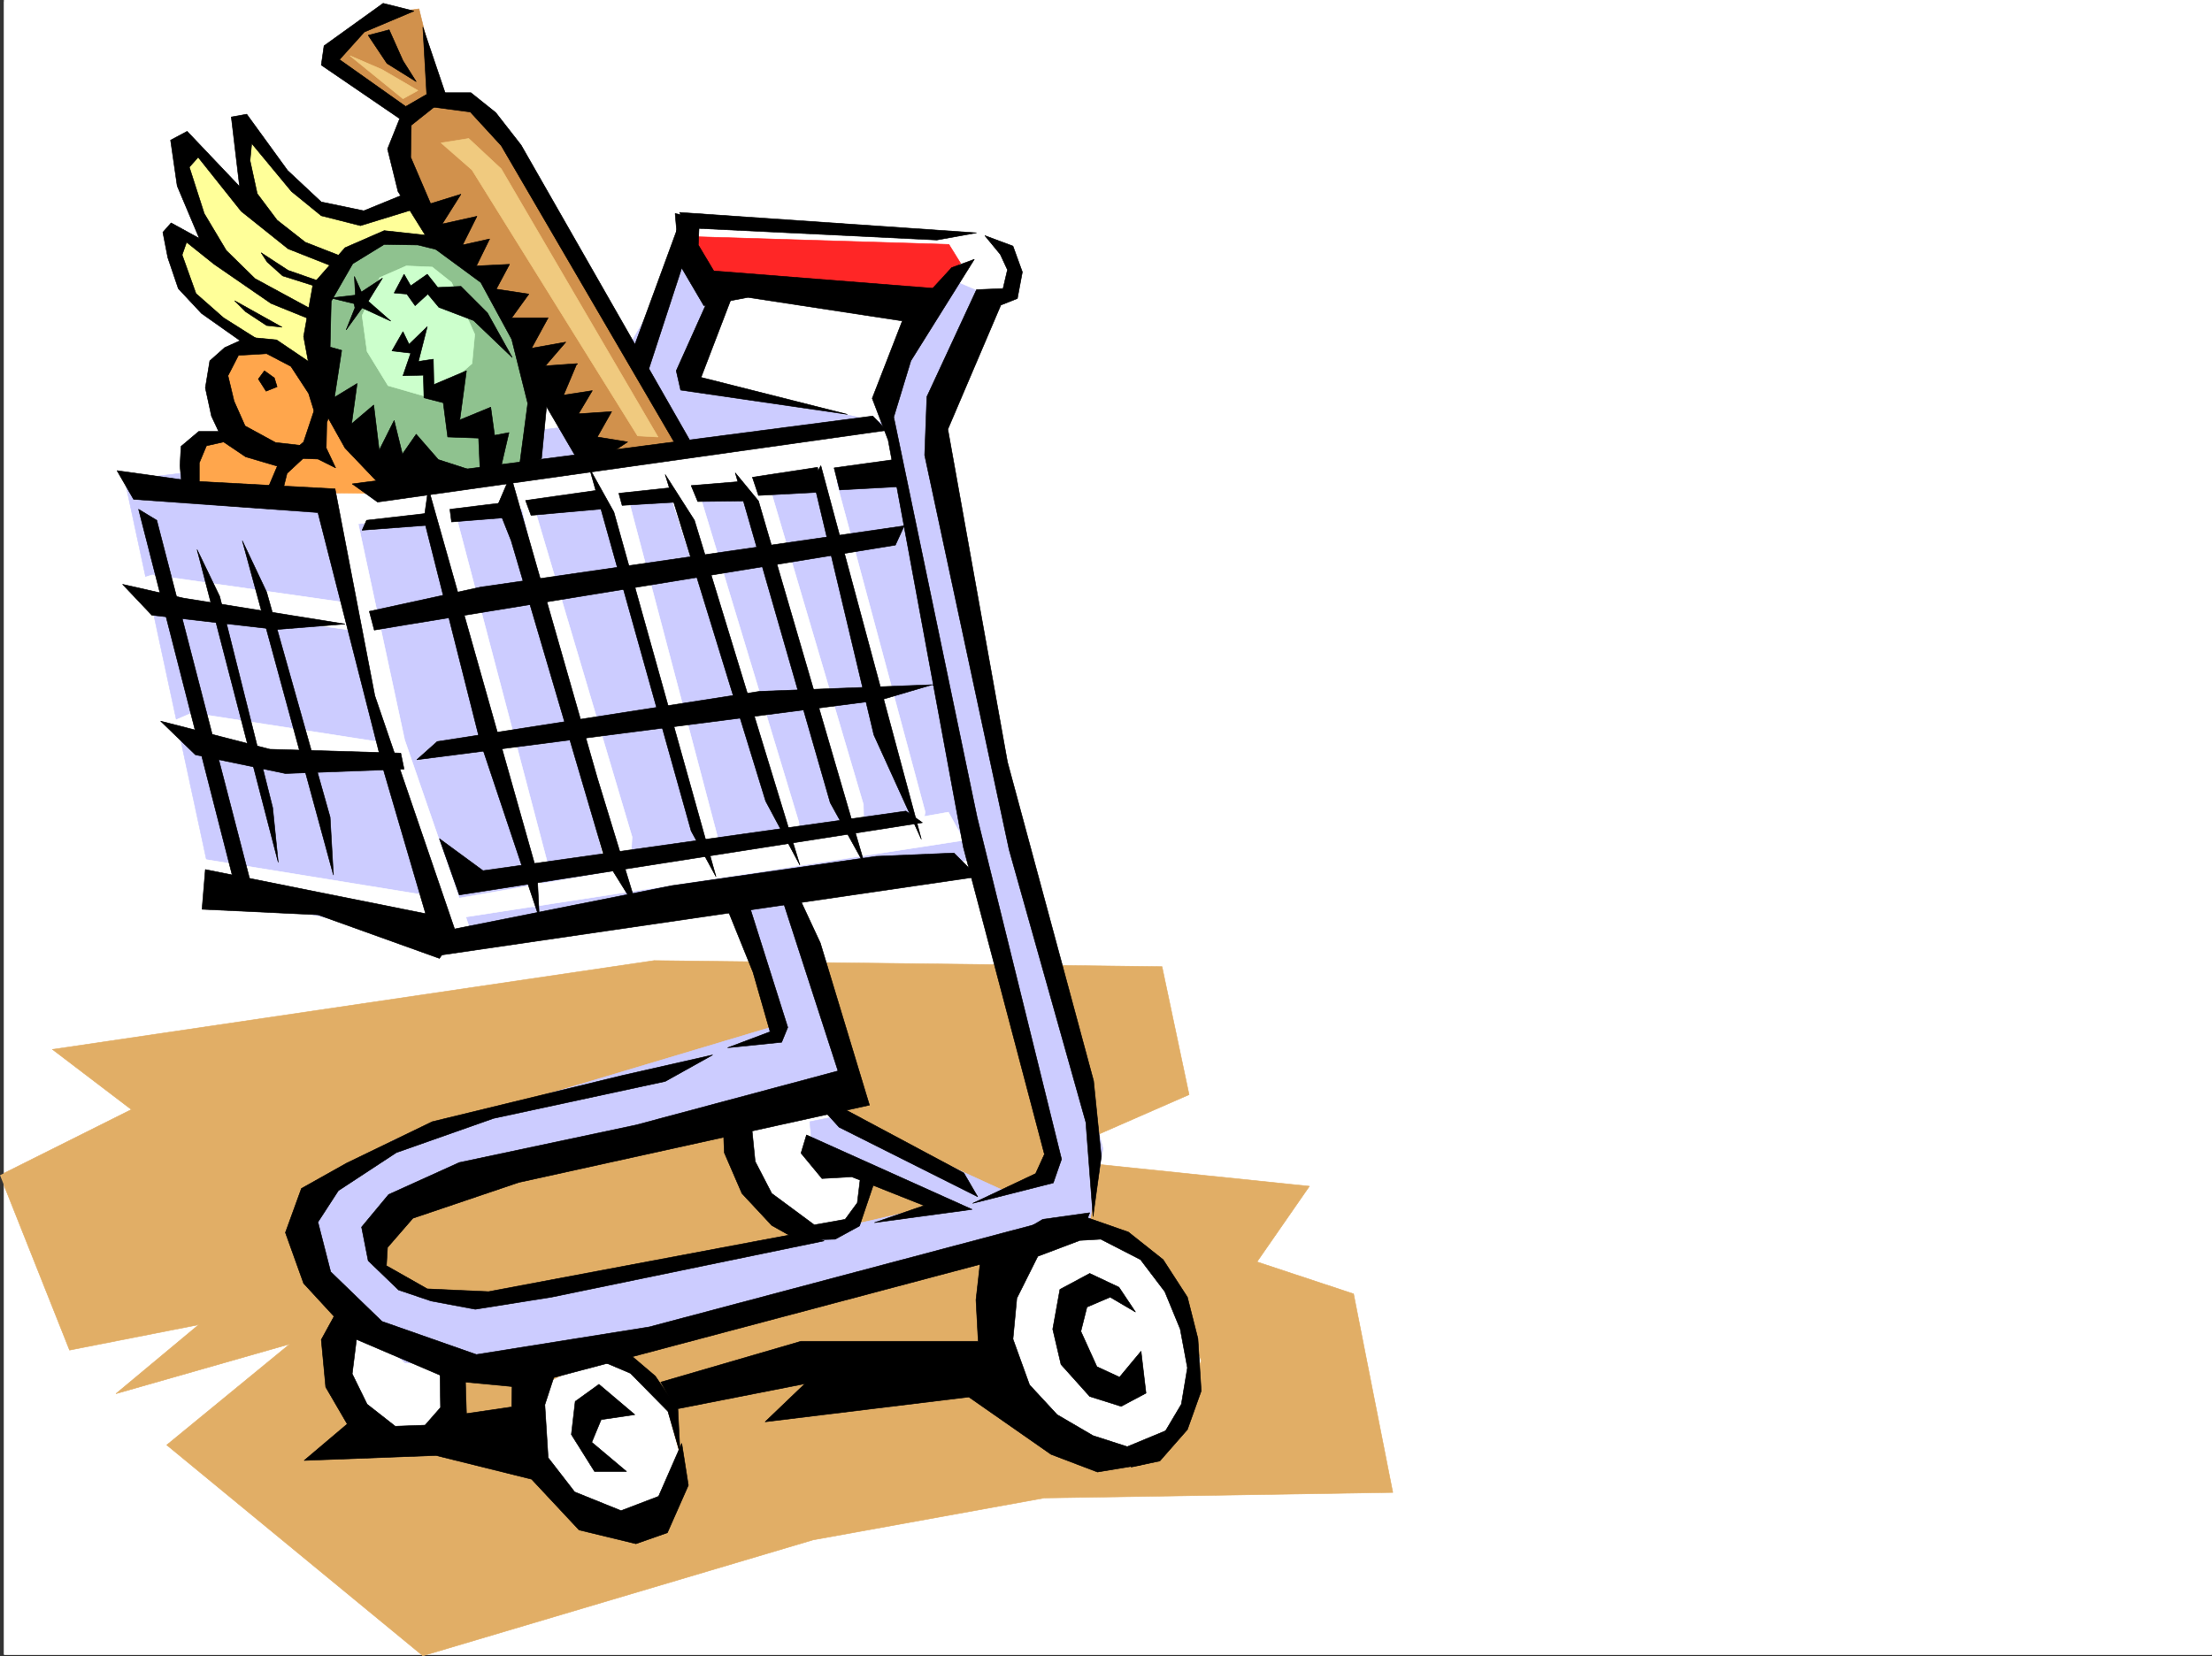 <svg xmlns="http://www.w3.org/2000/svg" width="3002.254" height="2248.137"><rect width="100%" height="100%" fill="#333333" stroke="none"/><defs><clipPath id="a"><path d="M0 0h2997v2244.137H0Zm0 0"/></clipPath><clipPath id="b"><path d="M0 1301h1886v945.09H0Zm0 0"/></clipPath></defs><path fill="#fff" d="M5.238 2246.297h2997.016V0H5.238Zm0 0"/><g clip-path="url(#a)" transform="translate(5.238 2.16)"><path fill="#fff" fill-rule="evenodd" stroke="#fff" stroke-linecap="square" stroke-linejoin="bevel" stroke-miterlimit="10" stroke-width=".743" d="M.742 2244.137h2995.531V-2.16H.743Zm0 0"/></g><path fill="#ccf" fill-rule="evenodd" stroke="#ccf" stroke-linecap="square" stroke-linejoin="bevel" stroke-miterlimit="10" stroke-width=".743" d="m169.34 651.64 120.625 561.008 314.676 68.153 746.261-119.102-120.62-581.219-296.731-63.656 56.226-148.304-59.199-29.954-139.39 238.16zm0 0"/><path fill="#fff" fill-rule="evenodd" stroke="#fff" stroke-linecap="square" stroke-linejoin="bevel" stroke-miterlimit="10" stroke-width=".743" d="m424.078 674.867 754.473-102.637 41.21 25.493 2.27 47.937-767.261 68.15zm0 0"/><path fill="#fff" fill-rule="evenodd" stroke="#fff" stroke-linecap="square" stroke-linejoin="bevel" stroke-miterlimit="10" stroke-width=".743" d="m1099.14 620.164 149.868 513.852 6.726-31.473-128.129-477.098zm-97.398 3.754 139.352 473.383 32.219 63.656-1.489-68.895-128.87-436.667zm-104.125 9.738 152.098 470.371 40.43 70.418-5.98-58.414L952.28 680.105l-39.687-47.195zm-92.16 6.762 47.938 38.945 122.89 465.875-11.258 36.715-22.484-46.45zm47.938 572.972 4.496-77.144-137.868-464.39-17.984-9.735L818.91 1163.97zm-128.872 18.731 18.727-59.902-126.605-480.89-31.477-14.235Zm0 0"/><path fill="#fff" fill-rule="evenodd" stroke="#fff" stroke-linecap="square" stroke-linejoin="bevel" stroke-miterlimit="10" stroke-width=".743" d="m579.93 1226.879 707.28-124.336 20.997 38.2-715.57 110.105zm0 0"/><path fill="#fff" fill-rule="evenodd" stroke="#fff" stroke-linecap="square" stroke-linejoin="bevel" stroke-miterlimit="10" stroke-width=".743" d="m442.805 665.129 59.941 305.605 100.41 303.34 34.446-13.488-88.403-256.145-65.18-303.379zm0 0"/><path fill="#fff" fill-rule="evenodd" stroke="#fff" stroke-linecap="square" stroke-linejoin="bevel" stroke-miterlimit="10" stroke-width=".743" d="m274.95 1166.195 309.476 50.207 9.738 43.438-302.715-57.672zM175.324 790.21l31.473-9.733L484.02 820.16l2.226 36.715-276.476-38.941zM226.27 982.7l34.449-14.973 250.277 38.941 14.977 24.71-169.344-.741zm708.804-685.345 392.606 18.73 60.683 33.704-34.488 44.926-191.043-25.453-215.793-3.012zm0 0"/><path fill="#e1ae66" fill-rule="evenodd" d="m71.16 1424.61 816.684-120.586 689.332 8.25 36.715 173.761-198.551 86.88 361.871 37.456-71.16 102.64 131.101 43.438 53.215 269.633-472.797 7.469-313.933 56.93-529.727 157.3-347.64-286.132 167.074-137.047-236.008 67.41 112.375-93.645-175.324 34.485L0 1595.398l178.332-89.148Zm0 0"/><g clip-path="url(#b)" transform="translate(5.238 2.16)"><path fill="none" stroke="#e1ae66" stroke-linecap="square" stroke-linejoin="bevel" stroke-miterlimit="10" stroke-width=".743" d="m65.922 1422.45 816.683-120.587 689.332 8.25 36.715 173.762-198.55 86.879 361.87 37.457-71.16 102.64 131.102 43.438 53.215 269.633-472.797 7.469-313.934 56.93-529.726 157.3-347.64-286.133 167.073-137.047-236.007 67.41 112.375-93.644-175.325 34.484-94.386-237.453 178.332-89.148zm0 0"/></g><path fill="#fff" fill-rule="evenodd" stroke="#fff" stroke-linecap="square" stroke-linejoin="bevel" stroke-miterlimit="10" stroke-width=".743" d="m1377.883 1680.793-29.246 114.602 35.226 119.097L1491 1982.644l96.656-30.734 41.953-104.824-50.207-128.836-90.633-55.445zm-597.176 177.512-58.414 29.953-3.754 110.105 53.176 59.156 116.129 19.512 41.21-76.402-29.206-109.363-65.926-59.196zm-289.223-74.915-30.691 62.91 36.715 74.177 75.656 44.925 62.211-115.347zm579.192-297.355-70.422 47.938 21.742 81.64 82.383 58.414 56.969-22.441 15.718-73.43-39.687-101.113zm0 0"/><path fill="#ccf" fill-rule="evenodd" stroke="#ccf" stroke-linecap="square" stroke-linejoin="bevel" stroke-miterlimit="10" stroke-width=".743" d="m1139.61 1514.5-40.47 8.25 4.497 47.938 201.558 78.628 71.946-26.195zm0 0"/><path fill="#ccf" fill-rule="evenodd" stroke="#ccf" stroke-linecap="square" stroke-linejoin="bevel" stroke-miterlimit="10" stroke-width=".743" d="m992.746 1221.64 53.219 173.016-511 152.805-110.887 83.125-5.238 107.137 131.101 112.332 155.852 7.507 770.973-187.25 20.253-110.886-146.117-558.739-82.422-453.914 77.184-143.808-50.945-21.7-90.676 130.32 122.894 696.567 106.391 374.5-39.726 25.492-695.317 160.27-104.121-9.734-71.203-38.946-1.484-61.425 138.609-67.407 496.023-118.355-74.957-265.14zm0 0"/><path fill="#ffa64c" fill-rule="evenodd" stroke="#ffa64c" stroke-linecap="square" stroke-linejoin="bevel" stroke-miterlimit="10" stroke-width=".743" d="m260.719 666.617-2.973-51.691 41.211-27.684-14.23-81.64 35.93-36.715 54.702 2.972 59.942 52.434 106.39 146.078zm0 0"/><path fill="#ff9" fill-rule="evenodd" stroke="#ff9" stroke-linecap="square" stroke-linejoin="bevel" stroke-miterlimit="10" stroke-width=".743" d="m413.598 503.336-96.653-48.68-59.941-48.68-27.723-80.898 49.422 5.238-32.96-93.644 2.269-41.914 86.879 71.906-10.48-92.16 26.237 12.746 59.942 79.414 55.441 29.95 104.164-31.477 23.223 69.676-89.184-5.239-52.433 54.66-16.5 124.34zm0 0"/><path fill="#8fc28f" fill-rule="evenodd" stroke="#8fc28f" stroke-linecap="square" stroke-linejoin="bevel" stroke-miterlimit="10" stroke-width=".743" d="M538.719 652.383 445.816 551.27l-19.511-67.407 12.004-79.414 20.957-55.402 54.703-29.953 62.949 8.21 65.926 29.993 65.96 91.375L735 566.246l-23.227 68.934zm0 0"/><path fill="#cfc" fill-rule="evenodd" stroke="#cfc" stroke-linecap="square" stroke-linejoin="bevel" stroke-miterlimit="10" stroke-width=".743" d="m586.656 540.793-59.941-17.242-28.465-46.414-6.766-48.719 24.008-51.648 35.934-15.758 35.23 1.523 26.235 20.957 31.476 70.418-3.754 39.688zm0 0"/><path fill="#ff2626" fill-rule="evenodd" stroke="#ff2626" stroke-linecap="square" stroke-linejoin="bevel" stroke-miterlimit="10" stroke-width=".743" d="m944.07 321.324 343.883 10.48 15.758 25.493-39.727 47.937-304.941-19.472zm0 0"/><path fill="#d1914c" fill-rule="evenodd" stroke="#d1914c" stroke-linecap="square" stroke-linejoin="bevel" stroke-miterlimit="10" stroke-width=".743" d="M791.188 623.176 639.09 355.027l-80.899-84.652-15.718-72.645 11.965-38.203-106.391-79.37 62.207-59.942 58.414-8.211 29.992 122.812 47.934 5.985 291.453 470.41zm0 0"/><path fill-rule="evenodd" stroke="#000" stroke-linecap="square" stroke-linejoin="bevel" stroke-miterlimit="10" stroke-width=".743" d="m158.824 638.895 101.895 14.23 194.05 10.52L508.73 944.5l110.887 324.336-23.226 32.215-164.844-59.195-157.34-7.47 4.496-53.956 298.961 59.941-56.187-191.746-89.93-352.8-250.242-17.989Zm0 0"/><path fill-rule="evenodd" stroke="#000" stroke-linecap="square" stroke-linejoin="bevel" stroke-miterlimit="10" stroke-width=".743" d="m166.332 793.223 39.723 41.914 169.304 19.472 92.903-7.468-219.508-35.23zm51.688 185.722 47.195 45.711 122.148 25.453 161.09-5.984-4.496-21.738-177.59-5.239zm0 0"/><path fill-rule="evenodd" stroke="#000" stroke-linecap="square" stroke-linejoin="bevel" stroke-miterlimit="10" stroke-width=".743" d="m188.07 691.328 131.844 515.336 23.227 2.973L212.78 706.3zm79.41 54.699 110.145 424.664-7.504-74.132-71.906-286.875Zm61.426-12.004 123.637 453.915-4.496-78.633-86.176-305.606zm149.129-77.144 706.54-92.117 18.726 19.468-690.817 97.36zm0 0"/><path fill-rule="evenodd" stroke="#000" stroke-linecap="square" stroke-linejoin="bevel" stroke-miterlimit="10" stroke-width=".743" d="m575.434 704.816 75.66 299.625 80.933 241.91-3.007-61.425-147.606-522.063zm0 0"/><path fill-rule="evenodd" stroke="#000" stroke-linecap="square" stroke-linejoin="bevel" stroke-miterlimit="10" stroke-width=".743" d="m501.262 829.898 151.316-32.96 574.692-83.13-12.004 26.2-662.317 107.875-44.965 7.508zm64.438 201.481 27.718-24.711 437.531-68.152 234.52-8.993-71.16 20.957zm38.94 232.215 307.954-61.426 276.476-39.687 105.649-4.497 32.219 32.18-733.52 107.137zm0 0"/><path fill-rule="evenodd" stroke="#000" stroke-linecap="square" stroke-linejoin="bevel" stroke-miterlimit="10" stroke-width=".743" d="m693.047 644.914 117.652 411.176 55.442 181.27-45.707-73.391-126.645-429.946-18.73-47.19zm643.625-325.074 38.2 14.23 12.745 35.192-6.761 35.972-22.485 8.954-71.902 168.558 80.894 451.645 116.91 432.914 10.48 102.636-11.222 81.645-9.773-128.094-104.125-370.004-114.64-535.55 3.01-79.415 67.407-145.293 35.973-1.488 5.98-25.492-9.734-20.957zm0 0"/><path fill-rule="evenodd" stroke="#000" stroke-linecap="square" stroke-linejoin="bevel" stroke-miterlimit="10" stroke-width=".743" d="m1291.707 363.277-67.45 73.391-40.429 104.125 21.703 56.93 101.895 552.011 110.144 417.2-11.965 26.234-85.433 40.43 109.402-27.723 11.219-32.219-114.64-464.351-113.114-543.059 23.223-76.402 86.176-137.828zm0 0"/><path fill-rule="evenodd" stroke="#000" stroke-linecap="square" stroke-linejoin="bevel" stroke-miterlimit="10" stroke-width=".743" d="m916.348 289.887 5.98 68.894 32.961 56.188 59.942-11.262 215.792 32.961 40.47-44.926-302.712-23.969-21-35.226 1.528-35.934zm0 0"/><path fill-rule="evenodd" stroke="#000" stroke-linecap="square" stroke-linejoin="bevel" stroke-miterlimit="10" stroke-width=".743" d="m933.55 309.36 337.942 16.46 53.918-9.734-403.082-27.723zm0 0"/><path fill-rule="evenodd" stroke="#000" stroke-linecap="square" stroke-linejoin="bevel" stroke-miterlimit="10" stroke-width=".743" d="M926.082 292.117 857.148 480.11l19.473 32.961 55.445-170.008zM963.54 401.48l-45.708 101.856 5.984 26.234 226.27 32.922-198.55-50.164L997.987 391Zm18.73 820.16 39.726 98.102 23.223 80.899-57.711 21.738 73.43-7.508 8.25-20.215-53.958-170.785zm0 0"/><path fill-rule="evenodd" stroke="#000" stroke-linecap="square" stroke-linejoin="bevel" stroke-miterlimit="10" stroke-width=".743" d="m1059.453 1213.39 77.926 240.426-274.246 73.43-239.762 50.91-95.914 43.438-36.715 44.222 8.992 45.668 41.215 39.727 44.219 14.976 59.941 11.22 103.38-16.462 370.12-76.398-33.703-10.52-421.808 79.414-83.168-3.754-55.446-31.437 1.489-24.75 34.445-39.688 143.89-48.68 475.766-104.866-66.703-220.211-35.934-77.145zm0 0"/><path fill-rule="evenodd" stroke="#000" stroke-linecap="square" stroke-linejoin="bevel" stroke-miterlimit="10" stroke-width=".743" d="m1094.64 1540.734-7.464 24.711 28.465 34.45 40.468-2.27 98.141 38.984-67.45 23.188 132.63-17.95zm22.485-34.484 21.738 23.969 188.074 94.386-18.73-32.218-183.574-98.102zm0 0"/><path fill-rule="evenodd" stroke="#000" stroke-linecap="square" stroke-linejoin="bevel" stroke-miterlimit="10" stroke-width=".743" d="m981.527 1524.234 1.485 40.47 23.969 55.405 40.468 43.438 35.973 20.215 50.203-1.485 32.96-17.984 19.474-57.672-17.985-10.48-4.5 36.714-16.46 22.442-41.954 7.508-57.71-42.696-22.485-43.441-6.723-66.664zm0 0"/><path fill-rule="evenodd" stroke="#000" stroke-linecap="square" stroke-linejoin="bevel" stroke-miterlimit="10" stroke-width=".743" d="m845.145 1459.836-258.489 62.914-116.129 56.188-61.425 34.445-21.739 59.902 24.711 68.934 68.934 74.875 134.855 57.672 86.918 8.25 634.633-168.52 104.906-62.168-561.203 149.047-234.523 37.46-128.13-44.968-69.675-67.406-17.242-67.41 27.719-42.695 78.71-51.653 131.844-46.45 233.035-50.206 64.438-35.93zm0 0"/><path fill-rule="evenodd" stroke="#000" stroke-linecap="square" stroke-linejoin="bevel" stroke-miterlimit="10" stroke-width=".743" d="m461.535 1772.168-25.492 46.453 6.02 64.395 29.207 50.168-58.454 49.46 179.079-6.765 129.617 32.219 64.437 68.933 77.184 18.692 42.695-14.977 28.465-64.398-8.953-56.93-31.477 71.906-50.945 19.473-62.953-25.457-35.973-46.45-4.496-71.906 14.977-45.707-59.16 5.278-.782 43.441-61.426 8.992-1.484-47.937-34.488-10.516.785 50.203-21 23.969-40.469 1.484-38.199-29.949-20.215-41.21 6.727-53.919zm0 0"/><path fill-rule="evenodd" stroke="#000" stroke-linecap="square" stroke-linejoin="bevel" stroke-miterlimit="10" stroke-width=".743" d="m861.645 1920.477-48.72-41.215-32.218 23.226-5.238 44.926 31.476 50.207h43.442l-47.196-39.687 12.746-30.735zm-60.685-79.414 54.665 23.226 50.945 51.688 16.5 56.93-3.007-59.938-30.696-44.926-44.965-38.203zm0 0"/><path fill-rule="evenodd" stroke="#000" stroke-linecap="square" stroke-linejoin="bevel" stroke-miterlimit="10" stroke-width=".743" d="m896.836 1876.293 190.34-55.445h240.504l-3.012-56.188 6.766-59.898 83.906-49.465 63.695-8.953-15.016 38.203-55.44 20.957-28.466 56.93-5.242 55.402 22.485 62.172 37.457 40.469 48.718 28.464 46.45 14.973 52.433-21.738-34.445 46.449-58.457 9.738-62.95-23.969-111.628-77.886-276.477 33.703 53.957-51.692-175.324 34.45zm0 0"/><path fill-rule="evenodd" stroke="#000" stroke-linecap="square" stroke-linejoin="bevel" stroke-miterlimit="10" stroke-width=".743" d="m1441.578 1685.29 52.434-3.013 53.957 27.723 32.96 43.441 20.958 50.946 9.734 52.433-8.21 49.422-24.009 40.43-42.695 21.738-1.484 23.227 38.941-8.25 37.457-42.696 18.73-52.433-4.496-71.164-14.234-56.149-32.96-50.945-47.192-37.457-62.172-21.703zm0 0"/><path fill-rule="evenodd" stroke="#000" stroke-linecap="square" stroke-linejoin="bevel" stroke-miterlimit="10" stroke-width=".743" d="m1541.203 1781.16-22.48-33.703-39.688-18.73-40.469 21.703-9.734 53.957 11.219 47.937 38.984 43.438 42.695 13.453 33.708-17.95-6.727-56.929-29.246 35.191-30.695-14.23-21.739-47.938 8.25-32.96 31.477-13.454zM800.18 635.922l137.867 492.074 33.742 62.168-138.61-495.082zm102.675 8.211 136.344 443.433 46.45 86.88L942.542 706.3zm95.133-2.227 128.871 447.89 47.196 85.395-144.594-495.086zm105.649 8.992 82.422 346.778 64.437 141.582-136.383-507.09zm-642.844-570 89.89 63.657 28.465-16.465-5.238-91.375 32.219 95.129-47.938 38.164-.742 43.476 26.977 62.914 41.21-12.746-25.491 40.43 47.195-10.48-19.473 38.945 36.715-8.211-17.988 36.676 44.968-2.23-17.988 33.702 44.223 6.727-23.266 32.219h49.461l-22.48 41.21 46.449-8.25-27.723 32.22 42.739-3.012-17.985 42.699 38.942-5.984-18.727 31.437 44.965-2.973-19.473 34.45 41.211 6.722-28.504 18.73h-42.699l-38.941-66.663L735 622.434l-30.691 15.718 11.964-90.636-21.742-86.88-41.953-77.144-65.18-47.937-47.195-75.657-14.23-57.671 16.5-41.172-106.43-72.688 3.754-26.199 80.191-57.672 41.957 10.48-67.449 28.465Zm0 0"/><path fill-rule="evenodd" stroke="#000" stroke-linecap="square" stroke-linejoin="bevel" stroke-miterlimit="10" stroke-width=".743" d="m499.734 47.937 25.496 38.2 39.684 24.71-17.984-28.464L528.2 40.43zm92.161 77.887h47.195l33.742 26.98 34.445 44.18 228.54 399.996-18.727 6.723L680.3 197.73l-41.956-45.671-56.93-7.504zm-2.231 194.758-68.187-7.508-53.215 23.227-43.442 49.46-12.746 71.122 14.23 76.402 41.958 74.914 46.449 48.68 75.7.746 55.44-17.207-50.945-16.5-29.992-34.445-18.727 26.976-11.222-45.707-20.254 40.469-7.469-61.426-29.988 25.453 7.508-54.66-30.735 18.727 9.739-63.692-15.72-4.496 1.485-62.172 29.246-50.906 42.7-26.234 45.707.742 51.691 12.746zm0 0"/><path fill-rule="evenodd" stroke="#000" stroke-linecap="square" stroke-linejoin="bevel" stroke-miterlimit="10" stroke-width=".743" d="m375.36 461.379-38.946-3.715-31.473 14.195-20.214 17.985-6.024 36.715 8.25 38.203 16.5 35.187 29.953 20.215 45.707 13.492 33.703-28.465-38.941-4.496-41.215-22.445-14.973-33.703-8.25-34.488 14.231-27.684 38.203-2.266 32.961 17.243 24.008 36.675 10.476 33.743 17.989-12.747-18.73-57.671zm0 0"/><path fill-rule="evenodd" stroke="#000" stroke-linecap="square" stroke-linejoin="bevel" stroke-miterlimit="10" stroke-width=".743" d="m358.898 503.336-8.25 11.219 10.477 16.5 14.977-5.98-3.715-12.005zm68.934 49.422-15.758 47.191-34.449 29.953-14.973 35.227 20.215 4.496 6.723-26.977 21.742-20.214 20.215.742 24.008 12.004-12.75-26.98.746-34.446 8.25-23.969zm-127.391 32.961h-30.73l-23.969 20.215-1.484 26.234 2.969 31.477 23.265 1.484v-36.715l9.738-23.223 29.95-6.726zm29.211-120.586-56.187-39.688-31.477-33.703-14.23-41.953-6.727-34.45 11.223-12.745 38.238 20.996-29.988-71.16-8.992-62.168 22.48-12.004 71.164 74.914-11.222-94.387 20.957-3.754 55.484 76.403 45.668 42.695 57.71 12.004 53.177-21.738 10.52 20.996-68.192 20.957-53.215-13.489-40.43-32.96-53.957-65.141-2.27 23.187 9.774 44.965 26.942 35.93 38.238 29.992 51.691 20.215-14.23 12.746-60.684-23.969-63.695-50.949-58.453-73.39-11.965 13.452 20.215 62.95 29.949 50.168 38.984 38.199 78.668 42.695-5.238 11.965-51.691-20.957-77.184-53.176-37.457-29.949-6.023 17.203 18.77 52.434 37.456 32.96 56.93 35.973zM546.93 450.16l-14.977 26.195 25.496 3.012-10.52 30.692 27.723-.743.782 30.735 26.195 6.722 6.023 46.454 41.953 1.484 2.23 50.203 26.977-6.02 12.004-51.652-19.507 3.715-5.243-38.2L624.113 570l8.992-66.664-44.183 18.726-.781-34.445-20.215 2.969 12.004-47.152-24.75 23.968zm-11.965-52.433 13.488-25.457 8.996 15.718 22.48-15.718 14.235 17.949 31.473-1.489 35.933 35.973 33.742 60.645-52.468-50.164-47.196-17.989-14.976-17.984-17.242 15.758-11.223-15.758zm75.66 293.601 79.45-9.738 7.468 20.215-84.652 6.765zM713.3 679.363l100.368-14.234 7.508 25.457-100.406 8.992zm126.606-9.738 70.418-7.504 8.992 19.469-74.914 4.496zm-216.535 545.289 628.61-98.14-22.442-15.72-573.95 80.9-59.198-43.438zm314.676-555.766 64.437-5.277 8.993 26.234-64.438.743zm83.163-11.261 88.446-13.489 4.457 33.704-84.652 4.496zm110.892-12.707 80.937-11.262 8.992 36.715-82.422 4.496zM582.16 696.566l-84.652 9.735-6.024 13.492 89.188-6.727zm-91.418-300.328-11.222 10.48 2.23 11.223-11.965 29.95 21.7-29.95 38.984 17.985-30.735-26.98 19.473-31.434zm0 0"/><path fill-rule="evenodd" stroke="#000" stroke-linecap="square" stroke-linejoin="bevel" stroke-miterlimit="10" stroke-width=".743" d="m482.531 404.45-1.523-29.208 10.476 23.227zm0 0"/><path fill-rule="evenodd" stroke="#000" stroke-linecap="square" stroke-linejoin="bevel" stroke-miterlimit="10" stroke-width=".743" d="m488.516 399.953-39.727 4.496 39.727 9.739zm-170.086 8.25 64.437 35.973-20.996-2.266-28.465-18.73zm35.972-65.14 36.715 23.968 47.192 16.461-9.735 5.238-44.965-14.23-20.957-18.73Zm0 0"/><path fill="#f0ca7f" fill-rule="evenodd" stroke="#f0ca7f" stroke-linecap="square" stroke-linejoin="bevel" stroke-miterlimit="10" stroke-width=".743" d="m598.66 193.977 37.457-5.985 44.184 41.211 212.82 364.024-27.723-1.489-224.785-361.047zM475.023 75.66l71.907 58.414 20.254-11.222-48.72-28.465zm0 0"/></svg>
